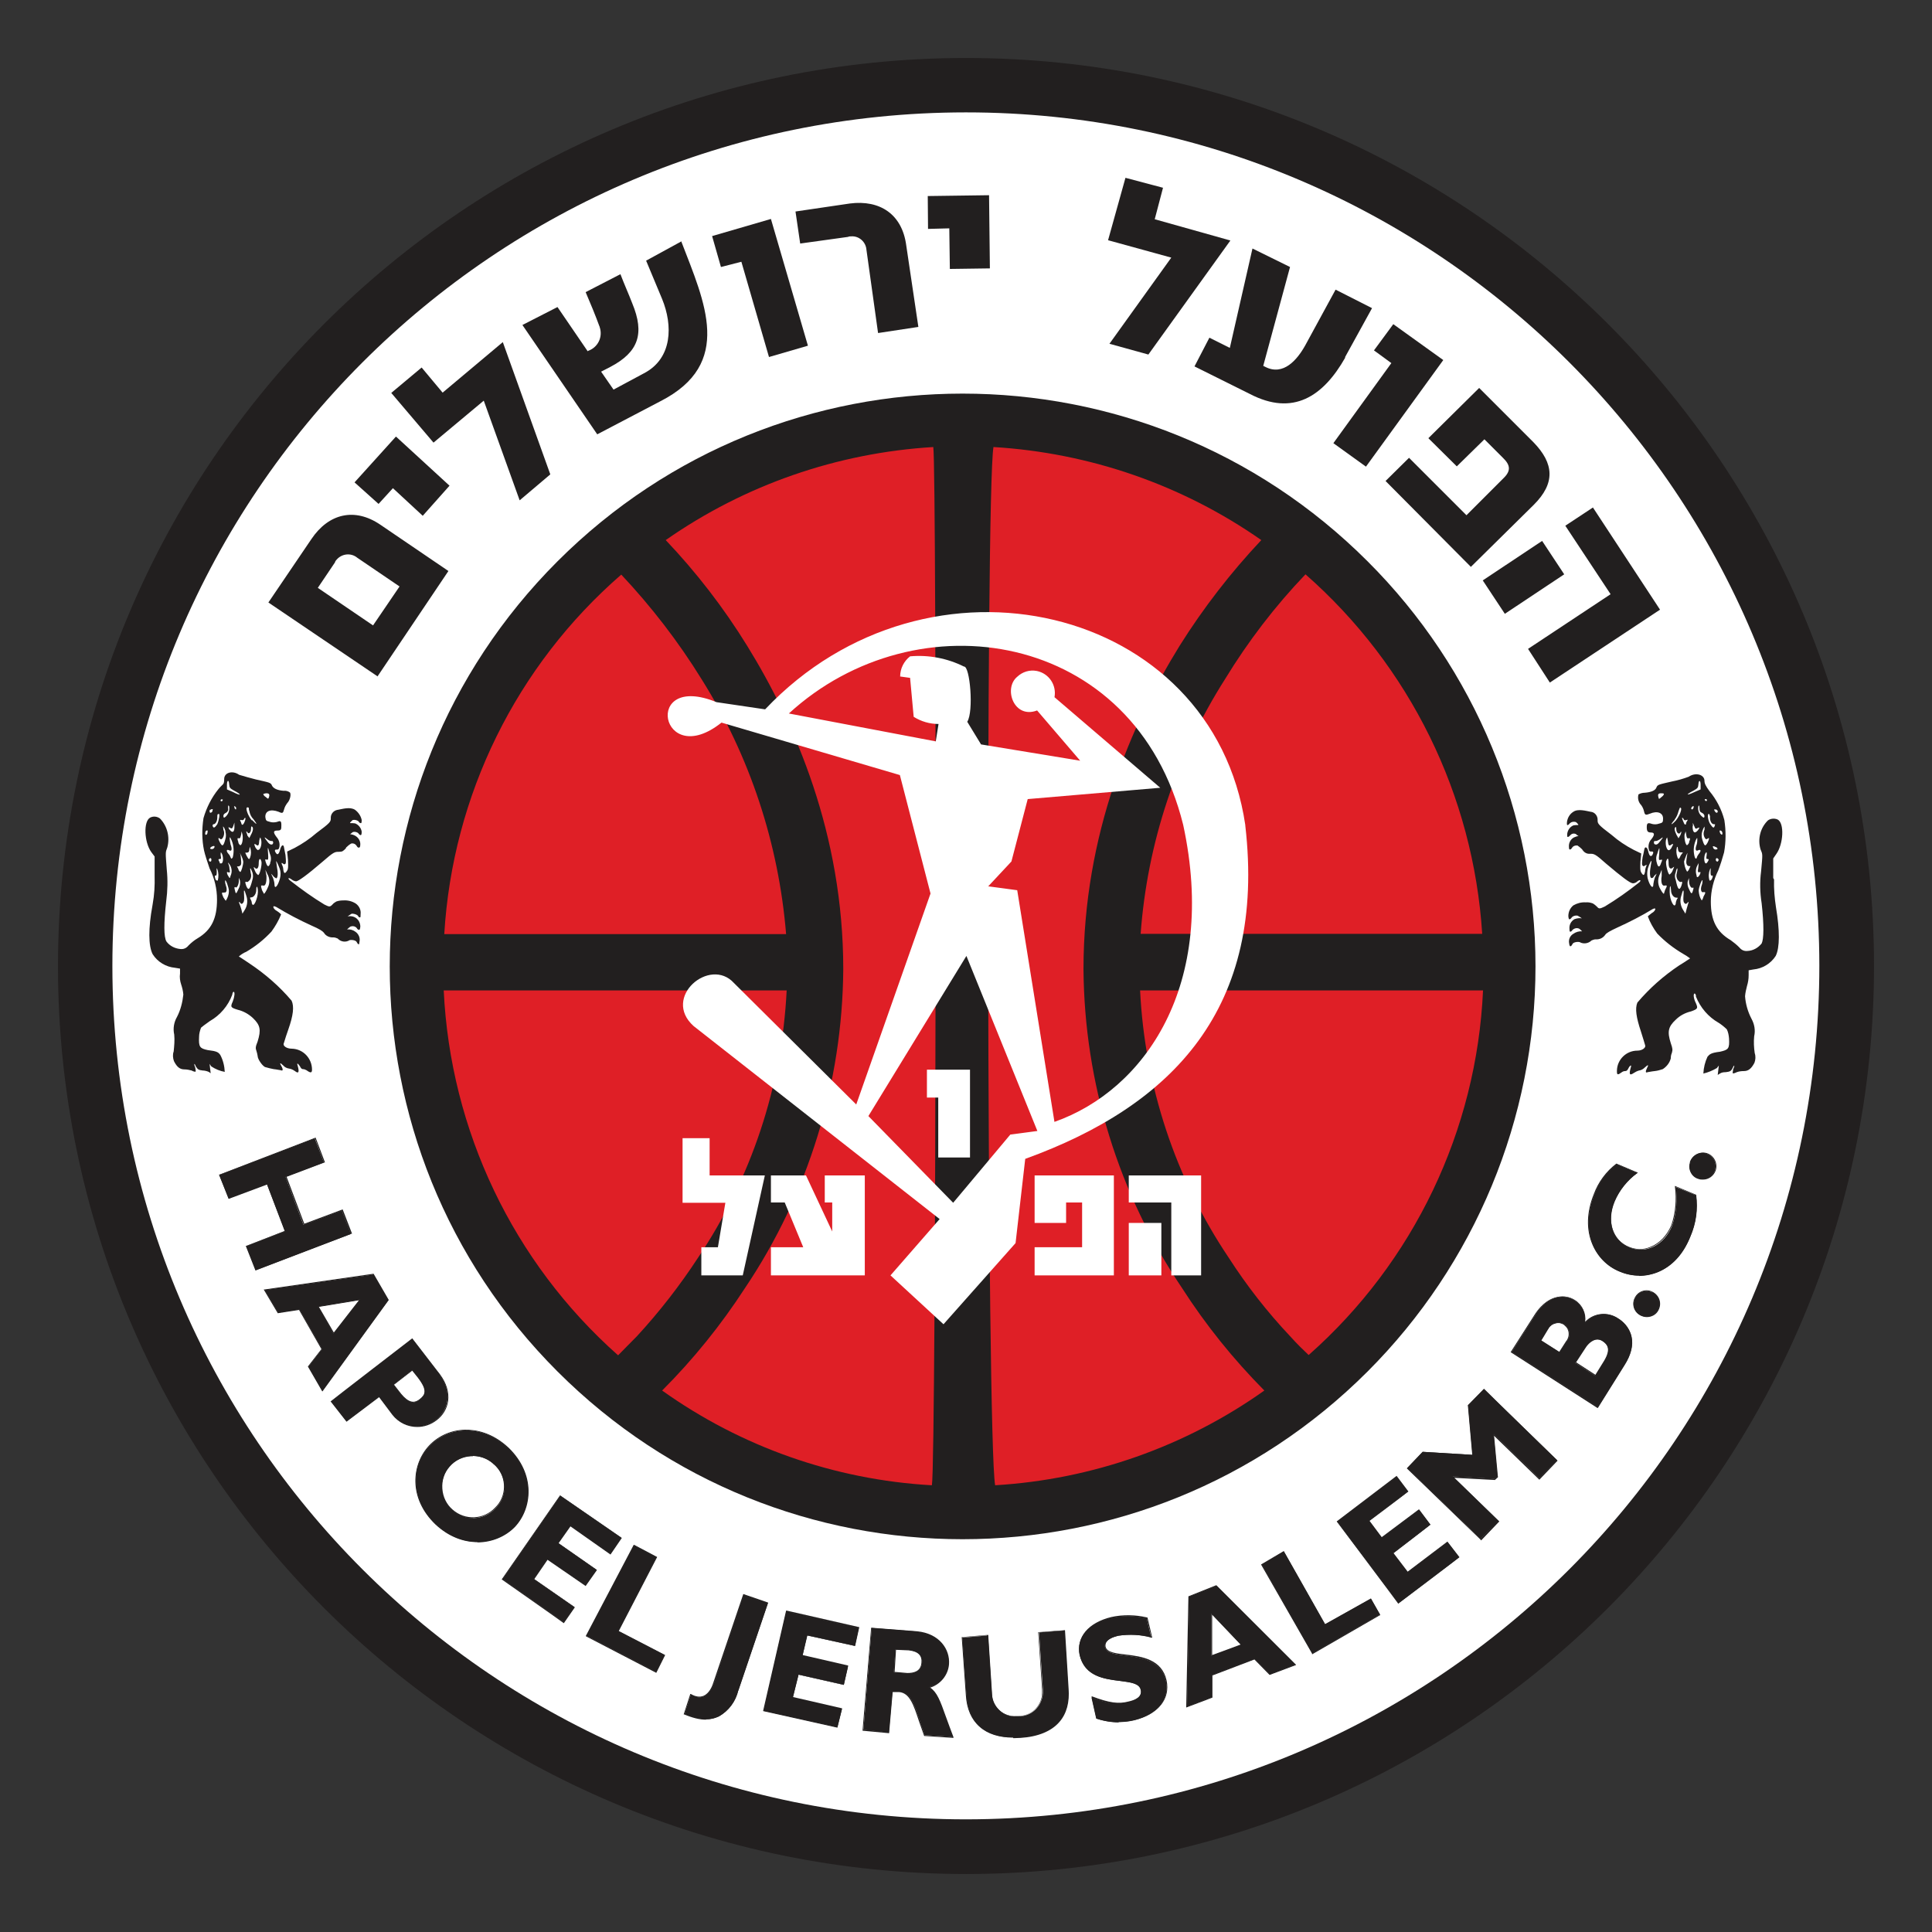 <svg xmlns="http://www.w3.org/2000/svg" id="Layer_1" viewBox="0 0 699.7 699.7"><rect x="0" y="0" width="699.7" height="699.7" fill="#333333" stroke="none"/><defs><style>      .st0 {        fill: #fff;      }      .st1 {        fill: #221f1f;      }      .st2 {        fill: #df1f26;      }    </style></defs><path class="st1" d="M678.7,349.7c0,181.6-147.1,328.9-328.7,329-181.6,0-328.9-147.1-329-328.7,0-181.6,147.1-328.9,328.7-329,0,0,.2,0,.3,0,181.5.1,328.6,147.2,328.7,328.7"></path><path class="st0" d="M658.9,349.7c0,170.7-138.3,309.1-309,309.2-170.7,0-309.1-138.3-309.2-309,0-170.7,138.3-309.1,309-309.2,0,0,.2,0,.2,0,170.6,0,308.9,138.4,309,309"></path><path class="st1" d="M136.8,245l-39.6-26.8,15.6-23c6.2-9.2,15.6-11.5,24.9-5.2l24.7,16.8-25.7,38.2ZM129.4,202c-2.3-1.9-5.6-1.5-7.5.7-.3.3-.5.6-.6,1l-6.2,9.2,20,13.6,9.6-14.1-15.3-10.4Z"></path><polygon class="st1" points="153.1 186.8 142.3 176.8 137.1 182.5 128.4 174.7 143.4 158.1 162.8 175.9 153.1 186.8"></polygon><polygon class="st1" points="199.3 171.8 188.2 181.2 175.2 145.1 157 160.3 141.7 142.3 152.7 133.1 160.3 142.2 182.1 123.9 199.3 171.8"></polygon><path class="st1" d="M246.8,87.6c8.4,21.9,19,44.1-7.6,57.7l-22.9,12-27.1-39.6,12.7-6.5,11,16.1v-.2c3.6-1.2,5.5-5,4.3-8.6,0-.1,0-.2-.1-.3-1.5-4.1-3.2-8.2-5-12.4l12.6-6.5c1.4,3.7,3,7.2,4.3,10.6,4.5,10.9,2.3,17.6-8,23l-3.3,1.7,4.5,6.5,11-5.9c10.4-5.4,10.5-17.4,6.6-26.9l-5.8-13.9,12.8-7Z"></path><polygon class="st1" points="278.5 129.3 268.5 94.8 261.1 96.7 257.9 85.5 279.2 79.3 292.6 125.2 278.5 129.3"></polygon><path class="st1" d="M318,120.6l-4.2-30.1c-.2-2.9-2.7-5.1-5.5-4.9-.4,0-.8,0-1.2.2l-17.3,2.4-1.7-11.6,19.7-2.9c10.9-1.4,18.9,3.9,20.4,15.1l4.4,29.6-14.5,2.2Z"></path><polygon class="st1" points="344 97.4 343.8 82.7 336.1 82.9 336 71 358.2 70.7 358.5 97.2 344 97.4"></polygon><polygon class="st1" points="415.9 128.4 401.8 124.5 424.2 93.3 401.3 87 407.6 64.4 421.2 68 418.2 79.4 445.6 87.1 415.9 128.4"></polygon><path class="st1" d="M487.2,129.5c-8,14.1-18.9,21.3-34.5,13.2l-20.1-10,5.4-10.4,7.4,3.7,8.2-36,13.6,6.7-9.7,35.8.8.4c6.5,3.3,11.5-2.6,14.4-7.8l11-20.2,13.2,6.7-9.8,17.8Z"></path><polygon class="st1" points="482.9 160.5 503.9 131.5 497.6 126.9 504.6 117.4 522.7 130.4 494.7 169 482.9 160.5"></polygon><path class="st1" d="M502,174l8.3-8.2,20.8,20.8,13.4-13.4c2.8-2.7,2.5-4.8-.2-7.4l-6.7-6.7-10,9.8-10.3-10.2,18.4-18.2,19.6,19.6c7.6,7.8,8,14.9.2,22.7l-22.8,22.5-30.9-31.1Z"></path><path class="st1" d="M537,210.2l21.5-14.3,8,12.1-21.5,14.3-8-12.1ZM553.4,235l29.9-19.8-16.4-24.8,10-6.6,24.3,37-39.9,26.4-7.9-12.2Z"></path><g><path class="st1" d="M92.6,459.9l-3.4-8.6,14-5.4-6.5-17.1-13.9,5.2-3.4-8.5,34.6-13.2,3.3,8.7-13.9,5.2,6.5,17.4,13.9-5.2,3.3,8.5-34.5,13.1Z"></path><path class="st1" d="M92.5,460.1l-3.5-8.9h.2c0,0,13.9-5.4,13.9-5.4l-6.4-16.8-13.9,5.2-3.5-8.8h.2c0,0,34.8-13.4,34.8-13.4l3.4,9h-.2c0,0-13.7,5.2-13.7,5.2l6.4,17,13.9-5.2,3.4,8.8h-.2c0,0-34.7,13.3-34.7,13.3ZM89.5,451.4l3.2,8.2,34.2-13-3.1-8.1-13.9,5.2v-.2c0,0-6.6-17.5-6.6-17.5l13.9-5.2-3.1-8.4-34.3,13.1,3.2,8.1,13.9-5.2,6.6,17.5-14,5.4Z"></path></g><g><path class="st1" d="M116.7,503.6l-5-8.7,4.9-6.3-8.2-14.4-7.7,1.2-4.9-8.2,39.4-5.6,5.4,9.3-23.9,32.8ZM130.4,470.7l-15.2,2.5,5.6,9.8,9.6-12.3Z"></path><path class="st1" d="M116.7,503.9l-5.2-9,4.9-6.3-8.1-14.2-7.7,1.2-5.1-8.6h.3s39.5-5.7,39.5-5.7l5.5,9.5h0c0,0-24,33.1-24,33.1ZM111.9,494.9l4.8,8.3,23.6-32.4-5.3-9.1-39,5.6,4.7,7.9,7.7-1.2h0c0,.1,8.3,14.6,8.3,14.6l-4.9,6.3ZM120.8,483.3v-.2c-.1,0-5.9-10-5.9-10l15.9-2.6-10,12.8ZM115.5,473.3l5.4,9.3,9.1-11.7-14.5,2.4Z"></path></g><g><path class="st1" d="M159.2,497.9c5.1,6.7,2.8,13.2-1.3,16.3-4.9,3.8-11.9,3-15.7-1.9-.2-.3-.4-.5-.6-.8l-4.3-5.7-11.8,8.9-5.5-7.2,29.3-22.6,10,13ZM142.5,501.5l2.6,3.4c2.7,3.2,4.8,3.7,7,1.9,2.6-1.9,2.4-4-.7-8l-2.1-2.6-6.8,5.3Z"></path><path class="st1" d="M151.1,516.8c-3.4,0-6.7-1.5-9-4.4-.2-.3-.4-.5-.6-.8l-4.2-5.6-11.8,8.9-5.8-7.4h.1c0-.1,29.5-22.8,29.5-22.8l10.1,13.1c2.3,3.1,3.3,6.4,2.9,9.6-.4,2.8-1.9,5.3-4.2,7-2.1,1.6-4.5,2.4-7,2.4ZM137.4,505.5l4.4,5.9c.2.3.4.6.6.8,3.7,4.8,10.7,5.6,15.5,1.9,2.2-1.6,3.7-4.1,4.1-6.7.4-3.1-.5-6.3-2.8-9.3l-9.9-12.9-29,22.3,5.3,6.9,11.8-8.9ZM149.6,508c-1.5,0-3-1-4.6-3l-2.7-3.5,7.1-5.5,2.2,2.7c1.9,2.5,2.7,4.2,2.5,5.6-.1,1-.7,1.8-1.9,2.6-.9.7-1.7,1-2.6,1ZM142.8,501.6l2.5,3.2c2.6,3.1,4.6,3.6,6.7,1.9,1-.8,1.6-1.5,1.7-2.4.2-1.3-.5-2.9-2.4-5.4l-2-2.5-6.6,5.1Z"></path></g><g><path class="st1" d="M157.8,552c-9.6-9.3-8.8-21.5-2.3-28.3,6.3-6.6,18.3-8.8,28.6.8,10,9.7,8.3,21.9,2.3,28.4-6.6,6.7-18.8,8.3-28.5-.9ZM178.7,530.1c-4.7-4.1-11.8-3.7-15.9,1-4.1,4.7-3.7,11.8,1,15.9,4.6,4,11.5,3.7,15.6-.7,4.3-4.1,4.4-10.9.3-15.2-.3-.3-.7-.7-1.1-1Z"></path><path class="st1" d="M172.9,558.5c-5,0-10.4-1.9-15.2-6.4h0c-10-9.6-8.6-21.9-2.3-28.6,3.3-3.5,8-5.6,12.9-5.7,3.9-.1,9.9.9,15.9,6.5,9.9,9.6,8.6,22,2.3,28.7-3.3,3.4-8.2,5.6-13.6,5.6ZM157.9,551.8c7.4,6.9,19.8,9.5,28.3.9,6.2-6.6,7.5-18.7-2.3-28.2-10.1-9.4-21.9-7.5-28.3-.8-6.2,6.5-7.5,18.6,2.3,28.1ZM171.2,549.9c-2.7,0-5.4-.9-7.6-2.9-2.3-2-3.7-4.8-3.9-7.9-.2-3,.8-6,2.8-8.3,2-2.3,4.8-3.7,7.9-3.9,3-.2,6,.8,8.3,2.8.4.3.7.6,1.1,1,4.2,4.3,4,11.3-.3,15.5-2.3,2.4-5.3,3.6-8.3,3.6ZM171.2,527.4c-.2,0-.5,0-.7,0-3,.2-5.7,1.5-7.6,3.7-2,2.2-2.9,5.1-2.7,8,.2,3,1.5,5.7,3.7,7.6,4.5,4,11.3,3.7,15.4-.7,4.2-4,4.3-10.8.3-15-.3-.3-.7-.7-1-.9h0c-2-1.8-4.6-2.8-7.3-2.8Z"></path></g><g><path class="st1" d="M204.2,587.5l-22.2-15.6,20.9-30.2,22.1,15.2-3.9,5.7-14.5-10.2-4.5,6.4,13.9,9.7-3.9,5.5-13.8-9.5-5,7.3,14.7,10.2-3.9,5.6Z"></path><path class="st1" d="M204.2,587.8h-.1c0-.1-22.4-15.8-22.4-15.8l21.1-30.4h.1c0,0,22.3,15.4,22.3,15.4l-4.1,6-14.5-10.2-4.3,6.1,13.9,9.7-4.1,5.8-13.8-9.5-4.8,7,14.7,10.2-4.1,5.9ZM182.2,571.9l21.9,15.4,3.7-5.3-14.7-10.2,5.2-7.6h.1c0,.1,13.6,9.5,13.6,9.5l3.7-5.2-13.9-9.7,4.7-6.7,14.5,10.2,3.7-5.4-21.8-15-20.7,29.9Z"></path></g><g><path class="st1" d="M237.7,605.5l-25.2-13,17.2-32.8,8.1,4.2-13.9,26.8,16.8,8.7-3,6.1Z"></path><path class="st1" d="M237.8,605.8h-.2c0,0-25.4-13.2-25.4-13.2v-.2c0,0,17.3-32.9,17.3-32.9h.2c0,0,8.3,4.4,8.3,4.4l-13.9,26.8,16.8,8.7-3.2,6.4ZM212.7,592.5l24.9,12.8,2.9-5.8-16.8-8.7v-.2c0,0,13.9-26.6,13.9-26.6l-7.8-4.1-17,32.5Z"></path></g><g><path class="st1" d="M267.3,612.3c-.9,3.9-3.4,7.3-6.9,9.3-3.2,1.5-6.7,1.5-12.5-.9l2.3-6.9c4,2.2,6.8.2,8.4-4.2l10.8-32,8.7,3-10.7,31.7Z"></path><path class="st1" d="M255.7,622.8c-2.3,0-4.8-.6-7.9-1.9h-.2c0,0,2.4-7.4,2.4-7.4h.2c1.7,1,3.2,1.2,4.5.7,1.5-.6,2.8-2.2,3.6-4.7l10.9-32.2,9,3.1-10.8,31.8c-.9,4-3.5,7.4-7,9.4-1.5.7-3,1.1-4.7,1.1ZM248.1,620.6c5.2,2.1,8.9,2.4,12.2.8,3.4-2,5.9-5.3,6.8-9.2h0s10.7-31.5,10.7-31.5l-8.3-2.9-10.8,31.8c-.9,2.6-2.2,4.3-3.9,4.9-1.3.5-2.9.4-4.6-.5l-2.2,6.6Z"></path></g><g><path class="st1" d="M303.2,625.5l-26.6-5.9,8.2-36,26.2,6-1.4,6.5-17.3-3.8-1.7,7.5,16.5,3.8-1.5,6.6-16.4-3.7-2.1,8.4,17.8,4.1-1.6,6.5Z"></path><path class="st1" d="M303.3,625.7l-26.9-6v-.2s8.3-36.2,8.3-36.2h.2s26.3,6,26.3,6l-1.5,6.8-17.3-3.8-1.7,7.1,16.5,3.8-1.6,7-16.4-3.7-2,8.1,17.8,4.1-1.7,6.8ZM276.8,619.4l26.2,5.9,1.5-6.1-17.8-4.1,2.2-8.8,16.4,3.7,1.4-6.3-16.5-3.8,1.8-7.8h.2s17.2,3.8,17.2,3.8l1.4-6.2-25.8-5.9-8.2,35.7Z"></path></g><g><path class="st1" d="M332.2,591c7.7.8,11.7,6.3,11.3,11.7-.3,4-3.2,7.4-7.1,8.4,3.6,2.2,4.3,7,8.7,18l-10.2-.7c-3.1-8.2-4.1-15.5-9.2-15.9h-2.5c0-.1-1.3,14.9-1.3,14.9l-9.2-.9,3-36.9,16.5,1.3ZM323.8,605.7l4.8.4c2.6.1,5-.8,5.3-3.8.3-2.8-1.3-4.3-4.8-4.8l-4.8-.2-.6,8.3Z"></path><path class="st1" d="M345.3,629.4l-10.6-.7h0c-.7-2-1.3-3.7-1.9-5.4-1.9-5.7-3.3-10.2-7.2-10.5h-2.3c0-.1-1.3,14.9-1.3,14.9l-9.6-.9v-.2s3.1-37.1,3.1-37.1l16.7,1.3c8.1.8,11.9,6.6,11.5,11.9-.3,4-3.1,7.3-6.8,8.5,2.5,1.7,3.6,4.7,5.7,10.6.8,2.1,1.6,4.5,2.7,7.3v.3ZM335,628.4l9.8.6c-1.1-2.7-1.9-5-2.6-7.1-2.2-6-3.3-9-5.9-10.6l-.4-.2h.4c3.8-1.1,6.6-4.5,6.9-8.4.4-5.1-3.3-10.8-11.2-11.5l-16.3-1.3-3,36.5,8.9.8,1.3-15h2.7c4.1.5,5.6,5.1,7.5,10.8.6,1.7,1.1,3.4,1.8,5.2ZM329,606.3c-.1,0-.3,0-.4,0l-5-.5.6-8.7,4.9.2c3.7.5,5.3,2.1,4.9,5-.3,3.2-2.9,4-5.1,4ZM324,605.5l4.6.4c2.2,0,4.8-.5,5.1-3.6.3-2.7-1.1-4.2-4.6-4.6l-4.6-.2-.5,8Z"></path></g><g><path class="st1" d="M385.5,590.4l1.3,21c1,12.3-7.2,17-17.3,17.7-10.7.9-18.9-3.7-19.5-15.1l-1.5-20.9,9.3-.8,1.4,21.4c.3,4.6,4.2,8.2,8.8,7.9.3,0,.6,0,.8,0,4.8.1,8.7-3.7,8.9-8.5,0-.4,0-.9,0-1.3l-1.4-20.6,9.3-.7Z"></path><path class="st1" d="M366.9,629.3c-5,0-9.2-1.3-12.1-3.9-3-2.6-4.7-6.5-5-11.4l-1.5-21.1,9.6-.8,1.4,21.6c.1,2.2,1.1,4.2,2.7,5.7s3.7,2.2,5.9,2.1c.3,0,.6,0,.8,0,2.3,0,4.4-.8,6.1-2.4,1.6-1.6,2.6-3.7,2.6-5.9,0-.4,0-.8,0-1.3l-1.4-20.8h.2s9.5-.7,9.5-.7l1.3,21.1c.4,5-.7,9.1-3.3,12.1-2.9,3.4-7.8,5.4-14.1,5.8-.9,0-1.7.1-2.6.1ZM348.6,593.1l1.5,20.8c.3,4.9,1.9,8.6,4.9,11.2,3.4,2.9,8.4,4.2,14.4,3.7,6.2-.4,11-2.3,13.9-5.6,2.5-2.9,3.6-6.9,3.2-11.8l-1.3-20.8-9,.6,1.4,20.4c0,.4,0,.9,0,1.3,0,2.4-1,4.6-2.7,6.2-1.7,1.6-3.8,2.5-6.1,2.5s-.1,0-.2,0c-.3,0-.5,0-.8,0-2.3.1-4.5-.6-6.2-2.2-1.7-1.5-2.7-3.6-2.8-5.9l-1.4-21.2-8.9.7Z"></path></g><g><path class="st1" d="M417.1,593c-3.9-1-8-1.2-12.1-.6-3.5.8-5.2,2.4-4.8,4.2,1.3,5.3,19.3-.3,22.1,12.3,1.4,6.9-3.5,12.1-11.4,14.1-4.6,1.1-9.4.9-13.9-.6l-1.7-7.6c6,2.2,9.4,2.7,13.3,1.7,3.5-.8,5-2.4,4.5-4.5-1.3-5.9-19.1.4-22.1-12.6-1.3-6.2,3.1-11.5,11.5-13.5,4.2-.9,8.6-.8,12.8.2l1.6,6.9Z"></path><path class="st1" d="M405.2,623.8c-2.7,0-5.5-.5-8.1-1.4h0s-1.8-8-1.8-8h.3c6.1,2.3,9.5,2.8,13.2,1.8,2.3-.5,5-1.7,4.4-4.3-.5-2.2-3.7-2.6-7.4-3.1-5.8-.7-12.9-1.6-14.8-9.5-1.3-6.4,3.2-11.7,11.6-13.7,4.2-.9,8.7-.8,12.9.2h.1s0,.1,0,.1l1.7,7.2h-.3c-3.9-1.1-8-1.3-12-.7-2.1.5-3.7,1.3-4.3,2.3-.3.5-.4,1.1-.3,1.7.5,2,3.6,2.4,7.2,2.8,5.9.7,13.2,1.7,14.9,9.4,1.4,6.7-3,12.2-11.5,14.3-1.9.5-3.9.7-5.9.7ZM397.3,622.1c4.4,1.5,9.2,1.7,13.7.6,8.3-2,12.6-7.4,11.2-13.9-1.7-7.5-8.9-8.4-14.6-9.2-3.7-.5-7-.9-7.5-3.1-.2-.7,0-1.3.3-1.9.7-1.1,2.3-2,4.6-2.5,4-.6,8-.4,11.9.6l-1.6-6.5c-4.1-1-8.5-1.1-12.6-.2-8.2,1.9-12.6,7.1-11.3,13.3,1.8,7.7,8.8,8.5,14.5,9.2,3.8.5,7.1.9,7.7,3.4.5,2.3-1.2,4-4.7,4.8-3.8,1-7.1.5-13.1-1.6l1.6,7.2Z"></path></g><g><path class="st1" d="M469.1,602.9l-9.2,3.5-5.5-5.6-15.4,5.8v8c.1,0-9.1,3.5-9.1,3.5l.8-39.9,9.9-3.9,28.7,28.6ZM438.8,584.4v15.3c.1,0,10.7-4,10.7-4l-10.7-11.3Z"></path><path class="st1" d="M429.6,618.4l.8-40.3h.1s10-4,10-4h0c0,0,28.9,28.9,28.9,28.9l-9.6,3.6-5.5-5.6-15.2,5.8v8c.1,0-9.5,3.6-9.5,3.6ZM430.8,578.3l-.8,39.6,8.9-3.4v-8c-.1,0,15.5-5.9,15.5-5.9l5.5,5.6,8.9-3.3-28.4-28.4-9.6,3.8ZM438.8,600v-16c-.1,0,11.1,11.8,11.1,11.8l-11.1,4.2ZM439,584.8v14.6c.1,0,10.3-3.8,10.3-3.8l-10.3-10.8Z"></path></g><g><path class="st1" d="M499.7,584.8l-24.4,14-18.3-32.1,8-4.8,14.9,26.4,16.6-9.3,3.3,5.7Z"></path><path class="st1" d="M475.2,599.1v-.2c0,0-18.5-32.3-18.5-32.3l8.3-4.9v.2c0,0,14.9,26.3,14.9,26.3l16.6-9.3,3.4,6.1h-.2c0,0-24.6,14.2-24.6,14.2ZM457.2,566.8l18.2,31.8,24.1-13.8-3.1-5.4-16.6,9.3v-.2c0,0-14.9-26.3-14.9-26.3l-7.7,4.6Z"></path></g><g><path class="st1" d="M528.3,564.1l-21.8,16.5-22.2-29.5,21.5-16.3,4.1,5.4-14.1,10.6,4.7,6.2,13.5-10.1,4,5.3-13.5,10.3,5.3,6.9,14.4-10.9,4.1,5.4Z"></path><path class="st1" d="M506.5,580.8h-.1c0-.1-22.3-29.8-22.3-29.8l21.7-16.5,4.3,5.7h-.1c0,.1-14,10.6-14,10.6l4.4,5.9,13.5-10.1,4.2,5.6h-.1c0,.1-13.3,10.3-13.3,10.3l5.1,6.7,14.4-10.9,4.4,5.7h-.1c0,.1-22,16.7-22,16.7ZM484.5,551.1l22,29.2,21.5-16.3-3.9-5.2-14.4,10.9-5.5-7.2,13.5-10.3-3.8-5-13.5,10.1-4.9-6.5,14.1-10.6-3.9-5.1-21.2,16.1Z"></path></g><g><path class="st1" d="M531.8,508.9l5.6-5.8,26.5,25.7-6.4,6.6-16.6-16.1,1.4,15.4-1,.9-15.2-.9,16.5,16.1-6.4,6.6-26.6-25.7,5.6-5.9,18.1,1.1-1.6-18.1Z"></path><path class="st1" d="M536.3,557.7l-26.8-25.9,5.8-6h0s17.9,1.1,17.9,1.1l-1.6-18,5.8-5.9h.1c0,.1,26.6,26,26.6,26l-6.6,6.9-16.4-15.9,1.4,15-1.1,1h0s-14.7-.8-14.7-.8l16.3,15.8-6.6,6.9ZM509.9,531.8l26.3,25.5,6.1-6.4-16.7-16.3,15.6.9.9-.7-1.4-15.8,16.8,16.3,6.1-6.4-26.2-25.5-5.5,5.6,1.7,18.2h-.2s-18.1-1.1-18.1-1.1l-5.5,5.7Z"></path></g><g><path class="st1" d="M556,476.2c4.7-7.4,11-7.6,14.4-5.2,2.7,1.8,4.1,5,3.5,8.2,3-3.6,8.3-4.3,12.2-1.6,3.6,2.3,7.9,7.8,2.2,16.8l-9.6,15.2-31.2-20,8.6-13.5ZM564.8,489.8l2.6-4c1.5-1.8,1.2-4.4-.6-5.9,0,0-.2-.1-.2-.2-1.9-1.2-4.5-.7-5.7,1.2-.1.2-.2.3-.3.5l-2.5,4.1,6.7,4.2ZM577.8,498.2l2.7-4.3c2.8-4.3,2.5-6.5-.1-8.2-2.2-1.5-4.8-.2-6.5,2.5l-3.5,5.3,7.4,4.8Z"></path><path class="st1" d="M578.7,509.9h-.2c0,0-31.4-20.2-31.4-20.2l8.7-13.6c2.9-4.5,6.1-6,8.3-6.4,2.3-.5,4.6,0,6.4,1.2,2.6,1.7,4,4.8,3.6,7.8,3.1-3.3,8.2-3.8,12-1.2,1.5.9,4,3,4.8,6.6.7,3.1-.2,6.7-2.6,10.4l-9.6,15.4ZM547.7,489.6l30.9,19.8,9.5-15.1c2.4-3.7,3.2-7.1,2.5-10.2-.8-3.4-3.2-5.5-4.7-6.4-3.8-2.6-8.9-2-11.9,1.6l-.4.5v-.7c.7-3.1-.6-6.3-3.3-8.1-1.7-1.2-3.9-1.6-6.1-1.1-2.1.4-5.3,1.9-8.1,6.3h0s-8.5,13.3-8.5,13.3ZM577.9,498.4l-7.7-5,3.6-5.5c1.1-1.7,2.5-2.9,4-3.2,1-.2,1.9,0,2.8.6,2.8,1.9,2.9,4.3.2,8.5l-2.8,4.5ZM570.7,493.3l7.1,4.6,2.6-4.2c3-4.6,2.2-6.5,0-8-.8-.5-1.6-.7-2.5-.5-1.3.3-2.7,1.4-3.7,3l-3.4,5.2ZM564.8,490.1l-7-4.4,2.6-4.3c0-.2.2-.3.3-.5.6-1,1.6-1.6,2.7-1.9,1.1-.2,2.3,0,3.2.6,0,0,.2.1.2.2.9.7,1.5,1.8,1.6,2.9.1,1.2-.2,2.3-.9,3.2l-2.7,4.2ZM558.3,485.5l6.4,4.1,2.5-3.9c.7-.8,1-1.9.9-3-.1-1.1-.6-2-1.5-2.7,0,0-.1-.1-.2-.2-.9-.6-1.9-.8-3-.5-1,.2-1.9.8-2.5,1.7,0,.2-.2.3-.3.5l-2.4,4Z"></path></g><g><path class="st1" d="M598.5,468c2.3,1.2,3.2,4,2,6.3-1.1,2.3-3.9,3.2-6.2,2.1,0,0-.1,0-.2-.1-2.3-1.2-3.1-4-1.9-6.3,1.2-2.3,4-3.1,6.3-1.9,0,0,0,0,0,0Z"></path><path class="st1" d="M596.4,477c-.7,0-1.5-.2-2.1-.5,0,0-.1,0-.2-.1-2.4-1.2-3.3-4.2-2-6.5,1.2-2.4,4.2-3.3,6.5-2h0c2.4,1.3,3.3,4.1,2.1,6.5-.8,1.7-2.5,2.6-4.3,2.6ZM596.3,467.6c-1.6,0-3.2.9-4,2.4-1.2,2.2-.3,4.9,1.9,6.1,0,0,.1,0,.2.1,2.2,1.1,4.9.2,6-2,1.1-2.2.2-4.9-2-6h0s0-.2,0-.2h0c-.7-.2-1.4-.4-2.1-.4Z"></path></g><g><path class="st1" d="M614.2,432.9c.7,5,0,10.2-2,14.9-5.3,13.4-16.8,16.4-25.6,12.7-9.1-3.7-14.5-14.8-9.2-27.8,1.6-4.4,4.4-8.2,8.1-11.1l7.5,3.2c-3.6,2.6-6.5,6.2-8.2,10.3-3,7.2-.8,14.1,5.2,16.6,6.1,2.6,12.7-.7,15.6-7.8,1.5-4.5,2-9.3,1.3-14l7.4,3Z"></path><path class="st1" d="M593.7,462c-2.4,0-4.9-.5-7.2-1.5-4.4-1.8-7.9-5.3-9.8-9.8-2.3-5.4-2.1-11.8.5-18.2,1.6-4.4,4.5-8.3,8.2-11.1h0c0,0,0,0,0,0l7.8,3.3-.3.2c-3.6,2.6-6.4,6.2-8.2,10.2-2.9,7-.8,13.9,5.1,16.4,2.6,1.1,5.4,1.2,8.1,0,3.2-1.3,5.8-4.1,7.4-7.8,1.5-4.4,1.9-9.3,1.3-13.9v-.3s7.7,3.2,7.7,3.2h0c.7,5.2,0,10.3-2.1,15.1-2.5,6.3-6.5,10.7-11.7,12.9-2.2.9-4.6,1.4-7,1.4ZM585.5,421.8c-3.6,2.8-6.4,6.6-8,10.9-2.6,6.3-2.8,12.6-.5,17.9,1.9,4.4,5.3,7.9,9.6,9.6,4.5,1.9,9.5,1.9,13.9,0,5-2.1,9-6.5,11.5-12.7,2-4.6,2.7-9.7,2-14.7l-7-2.9c.6,4.6.1,9.4-1.4,13.8-1.6,3.8-4.3,6.7-7.5,8-2.7,1.1-5.6,1.1-8.3,0-6-2.5-8.2-9.6-5.3-16.8,1.8-4,4.5-7.6,8.1-10.2l-7.1-3Z"></path></g><g><path class="st1" d="M618,417.8c2.5.8,3.9,3.5,3.1,6-.8,2.5-3.4,3.8-5.9,3,0,0,0,0,0,0-2.4-.7-3.8-3.2-3.1-5.6,0,0,0-.2,0-.3.8-2.5,3.4-3.9,5.8-3.2Z"></path><path class="st1" d="M616.7,427.2c-.5,0-1,0-1.5-.2,0,0,0,0,0,0-1.2-.3-2.2-1.1-2.8-2.2-.6-1.1-.8-2.4-.4-3.6,0,0,0-.2,0-.3.8-2.5,3.5-4,6.1-3.3h0c2.6.8,4.1,3.6,3.3,6.2-.7,2.1-2.6,3.4-4.6,3.4ZM616.8,417.8c-2,0-3.8,1.3-4.4,3.2,0,0,0,.2,0,.3-.3,1.1-.2,2.3.4,3.3.6,1,1.5,1.7,2.6,2,0,0,0,0,0,0,2.4.8,4.9-.6,5.7-2.9.7-2.4-.6-5-3-5.8-.4-.1-.8-.2-1.2-.2Z"></path></g><path class="st1" d="M642.2,318v-7.1l1.1-1.6c2.6-3.6,3-11.2.5-12.5-1.1-.5-2.5-.4-3.5.3-2.8,2.7-3.8,6.8-2.7,10.5.8,1.9.8,1.5.2,8-.5,3.8-.4,7.7.2,11.5.9,8,.8,13,0,14.6-1.3,1.6-3.1,2.6-5.1,2.7q-1.8.2-3-1.3c-1-1-2-1.8-3.1-2.6-5.1-3-7.2-7.1-7.2-14,0-3.9,1-7.8,2.7-11.3.8-2.1,1.5-4.3,2.1-6.5.7-3.9.7-7.8.1-11.7-1-3.9-2.9-7.5-5.4-10.5-1.4-1.9-1.8-2.8-1.8-3.7,0-2.3-3.2-3.2-5.7-1.5-1.9.7-3.9,1.3-6,1.7-4.7,1.1-5.3,1.1-5.7,2.2-.4,1.1-1.9,1.7-4.2,1.9-.8,0-1.6.2-2.3.6-.4,1.4,0,2.9,1,3.9.5.7.8,1.4,1,2.2.3,1.4.6,1.5,2.1.9,2.8-1.2,4.9-.3,4.8,1.9,0,1.2-.2,1.4-1.5,1.7-.8.3-1.7.3-2.5.1-1.4-.5-1.9-.4-1.9,1.1s.3,2,1.5,2,1.6.6.2,2.4c-1,1-1.3,2.6-.9,3.9.1.6.4.6.9.6.8-.1.8.4.3,1.3-.6.7-1.1.3-1.5-1.5-.3-1.3-1-1.7-1.3-.9-.1.2-.3,1.7-.7,3.1-.3,2.2-.3,2.8,0,3.1.3.3.4.3,1-.1q.6-.4.4.1c-.3.7-.5,1.4-.5,2.1-.3,1.5-.6,1.7-1.4.4-.4-.7-.4-1.3-.3-3.9l.3-3-2.7-1.3c-2.9-1.5-5.6-3.3-8-5.4-4.9-3.7-5.1-4.1-5.1-5.3.1-1.5-.9-2.9-2.4-3.1h-.1c-1.6-.3-4.6-1.2-6.3,0-1.3.8-2.1,2.2-2.3,3.7-.1,1.1.1,1.1.1,1.1,0,0,.3.2,1-.7.6-.5,1.3-.6,2.1-.4.3.2.6.5.9.9v.2c-.6,0-1.2,0-1.7.1-1.3.5-2.1,1.7-2.3,3-.1,1,.1,1.2.1,1.2,0,0,.3.2,1-.6.5-.6,1.3-.8,2.1-.4.2.3.6.5.9.7-.6,0-1.2.3-1.7.5-1.1.6-1.8,1.8-1.8,3.1,0,1.2.2,1.2.2,1.2,0,0,.4.3.9-.5.4-.7,1.2-1,2-.9.6.4,1.2.9,1.8,1.5v.2h.1c.6.9,1.6,1.4,2.6,1.3,1.5,0,1.9,0,5.9,3.6,5.8,4.9,8.7,7.1,9.7,7.1.6,0,1.2-.3,1.6-.7,1.1-.9,1.6-.3.5.5-3.9,3.1-8,6-12.3,8.6-1.9.9-2.1.9-2.9,0-.4-.4-.9-.8-1.4-1.1-.8-.3-1.7-.5-2.6-.4h0c-1.6-.1-3.1.3-4.5,1.1-1.2,1-1.8,2.4-1.8,3.9.1,1.1.3,1.1.3,1.1,0,0,.4.2.9-.6.5-.6,1.3-.8,2.1-.7.6.3,1.1.6,1.6,1-.9-.2-1.9,0-2.7.3-1.2.7-1.9,2-1.8,3.4,0,1.1.2,1.1.2,1.1,0,0,.4.2.9-.6.5-.5,1.3-.8,2-.6.5,0,1.2.8,1.5,1.1-1.1-.1-2.2.2-3.2.9-1.2.7-1.8,2.1-1.5,3.5.1,1,.4,1,.4,1,0,0,.4.1.8-.8.3-.7,1.9-.9,2.6-.7,1.4.8,3.2.5,4.3-.6.5-.2,1-.4,1.5-.4,1.4.1,2.7-.5,3.5-1.7.4-.6,1.6-1.3,4.4-2.6,4.4-2,8.7-4.2,12.8-6.7q.9-.4.9,0c0,.4-.5,1.1-1.3,1.5-.9.7-1.4,1.1-1.4,1.2.8,2.2,2,4.3,3.4,6.2,2.8,2.9,5.9,5.3,9.3,7.3.9.5,1.8,1.1,2.6,1.7-.1,0-1.7,1.2-3.9,2.5-5.7,3.8-10.8,8.3-15.2,13.5-.9,2.2-.4,5.4,1.3,10.5.7,2.3,1.4,4.4,1.5,4.9.4.9-1,2-2.8,2-4,0-7.3,3.2-7.4,7.2,0,.1,0,.3,0,.4,0,1.2.3,1.3,1.8.2.4-.3.8-.4,1.3-.4.4,0,.8-.4,1-.9.4-.9,1.2-1.6,1-.7-.8,2.7-.6,3.4,1,2.3.6-.4,1.2-.7,1.9-.9.8-.1,1.5-.5,2.1-1.1,1.2-1.1,1.5-1.1.8.2-.6,1.2-.6,1.9.2,1.5.2,0,1.5-.3,2.6-.4,1-.1,2-.4,2.9-.7,1.4-.9,2.5-2.3,2.9-3.9,0-.7.1-1.3.4-2,.3-1.1.3-1.5-.4-3.5-1.3-4.1-1-5.9,1.8-8.5,1.5-1.5,3.4-2.5,5.5-3,2.5-.9,2.6-1.1,1.8-3-.8-1.5-1.1-3.5-.4-3.5.3.3.5.7.4,1.1,1.6,4,4.5,7.4,8.2,9.5,1.1.7,2.1,1.5,3,2.4.5,1,.7,2.1.8,3.3.2,3.7-.2,4.1-3.3,4.8-3.3.4-3.7.9-4.5,1.8-.9,1.9-1.4,4-1.5,6.1,1.7-.4,3.4-1.1,4.9-2l.7-.9-.2,1.7-.2,1.7.8-.5c.6-.4,1.3-.5,2.1-.5,1.5-.2,1.9-.3,2.5-1.5.6-1.4.9-1,.2.4-.1.8-.3,1.5-.1,1.5.1.1.6,0,1.4-.4.8-.3,1.7-.4,2.6-.4,1.6,0,2.7-.9,3.8-3,.4-1.1.5-2.3.1-3.5-.3-2-.4-4.1-.2-6.1.5-2.2.1-4.4-1-6.4-1.3-2.5-2.1-5.3-2.3-8.1.1-1.3.4-2.5.7-3.7.4-1.3.6-2.6.6-3.9v-1.8l1.7-.3c3.3-.3,6.3-2.1,8.1-4.9,1.5-3,1.5-9.3.1-17.6-.5-3.3-.8-6.7-.7-10.1M620.3,306.7c0-.3.4-.3.9,0,.5.1.9.5.8.8-.5.3-1.1.2-1.4-.2-.1-.1-.2-.3-.2-.5M623.4,300.9c.3.3.4.6.4,1,0,.5-.4.5-.8-.1-.4-.9-.2-1.3.3-.9M622.2,311.9c-.2.3-.4.1-.7-.1-.3-.9.2-1.3.7-.8.3.3.3.5,0,.9M621.4,293.1c.3.2.7.4.7.7,0,.8-.7.7-1.1-.1-.3-.5-.3-.7.3-.5M619,294.8c.2.4.4.9.3,1.3,0,1.3.6,2.4,1.4,2.4s.3.2.3.6c-.3,1-.7.7-1.6-.6-.9-1.4-1.2-4.1-.4-3.7M617.7,289.4c.3,0,.5.2.5.3,0,.3-.1.4-.3.4s-.3-.1-.5-.4c-.1-.1.1-.3.3-.3M617.3,299.4c.1-.2,0,.3,0,1.1-.5,1.1-.4,2.3.3,3.2.2.3.4.3.9,0,.6-.5.6,0,0,1.3-.9,1.7-1.2,1.6-2-1-.3-.9-.3-2,0-2.9.2-.6.4-1.2.8-1.7M617.3,295.5q0,1.1-.9.2c-1.1-.9-1.6-2.3-1.3-3.7.3-.5.3-.4.4.7,0,1,.1,1.3.9,1.7.5.2.8.6.9,1.1M613.4,286.3c1.4-.8,1.6-1,1.7-2.2.1-1.8.8-1.6.8.1v1.7l-2.1.9c-3.2,1.5-3.5,1.1-.4-.5M613.2,292.8c-.2.4-.4.5-.7.1-.1-.4.5-1.1.9-.9,0,.3,0,.5-.2.8M611,313.3c.2.3.6.4,1,.4.4-.1.2,0-.2.9-.1.4-.4.8-.8,1.1-.7-1.1-1-2.4-1.1-3.7.2-.7.5-1.5.8-2.2.4-.9.5-1.1.4-.6-.5,2.7-.5,3.6-.1,4M611.8,304.9c-.1.5-.4.9-.8,1.2-.6,0-1.1-2.6-.9-3.9l.4-1.1.2,1.3c.2,1.1.3,1.3.9,1.2q.9-.3.1,1.3M609.2,296.2c.3,0,.5.2.5.4.2.4.4.6,1,.4.5-.2.6-.2.4.2-.3.4-.5.8-.5,1.3q-.2.3-.6-.1c-.4-.8-1-2.3-.8-2.3M609.5,308.7l-.8,1.1c-.6,1.5-.9,1.5-1.2.6-.4-1.1-.5-2.3-.2-3.5.3-.4.3-.3.4.6.1.9.4,1.2,1,1.2h.8ZM608.4,302.7l-.5.9-.7-1.2c-.7-1.4-1-2.6-.3-2.9,0-.2.2.2.2.9,0,1.2,1,2,1.5,1.1.1-.4.3-.4.3,0-.1.5-.3.9-.5,1.3M606.5,296.8c.7-.9,1.1-1.9,1.4-3,.3-.7.4-1.3.6-1.3,1,0-.2,3-1.6,4.7-1.7,1.8-2.2,1.7-.4-.3M603.6,303.6c.2-.5.2-.4.4.8.2,1.9.5,2.2,1.4,1.4.7-.3.7-.1.1.9-.1.5-.8,1.2-1,1.2-1,.2-1.6-2.6-1-4.2M601.8,288.6c-.9.8-1,.9-1.1.4-.4-1.3-.2-1.7.9-1.7s1,.2,1,.3c-.1.4-.4.7-.8,1M599.5,304.6c.6,0,1.1-.3,1.6-.6,1.4-1.1,1.4-.9.2.6-.9,1.2-1.4,1.5-2.1,1.1-.4-.4-.2-1.3.2-1.1M599.3,317.9c-.2.7-.4,1.4-.5,2.2,0,2.3-1.4.7-2.1-2.1-.2-1.2-.2-2.3.1-3.5.5-1.6,1.3-3.2,1.3-2.6s-.2,1-.3,2c-.4,2-.3,4.1.3,4.1s.6-.2,1.1-.9l.8-.7-.6,1.3ZM600.2,309.2c.3-1.1.7-2,.7-2,.2,0,0,1.1,0,2.2-.2,2-.2,2.2.5,2,.7-.2.7,0,.2,1.1-.5,1.7-1.1,1.7-1.5.2-.4-1.1-.4-2.4.1-3.5M603,322.4c-.2.6-.4,1.3-.4,1.3-.3,0-1-1.1-1.6-2.3-.7-1.6-.6-3.4.2-4.9l.6-1.5v2.2c-.4,2.5.2,3.9,1.2,3.5.8-.1.9,0,0,1.7M603.4,312c.5-1.5.9-1.4.9.6s.8,2.4,1.7,1.5c.5-.4.3-.1-.2,1.1-.2.6-.6,1.1-1.1,1.5-.5.3-1.5-3.5-1.3-4.8M607.3,325.7c-.2.5-.4,1-.4,1.5-.4,2.2-2.2-1.1-2.2-4.1s.4-2.6.5-.6c0,1.3.9,2.6,1.9,2.6s.4.2.2.6M606.9,318.7c-.4-.9-.4-1.9,0-2.8.4-2,.9-1.8.4.2-.3.9-.2,1.8.3,2.6.4.4.8.9,1.1.7.6-.2.7,0,.2,1.5-.7,1.8-1.3,1.3-2-2.2M611.5,327c-.2.4-.4,1.4-.7,2.3l-.4,1.6-.8-1.3c-1-1.5-1.3-3.5-.7-5.2.6-2.4,1-2.6.8-.2-.1,1.7-.1,2.4.3,2.8q.5.7,1.1,0t.4,0M613.2,322.2c-.4,1.8-.7,1.7-1.5-.2-.5-.9-.7-2-.4-3l.4-1v1c0,1.6.8,2.8,1.3,2.5.4-.1.4,0,.2.8M613.1,299.2v-1.2l.5,1.2c.4,1,.5,1.1,1.2.7.8-.4.8-.2.2.7-1.2,1.5-2,1-2-1.3M613.8,310.5c-.6-2-.5-4.1.3-6.1q.6-1.3.6-.7c0,.7,0,1.4-.2,2.1-.7,1.8-.4,2.7.6,2.1,1-.4,1,.4.1,1.4-.3.4-.6.9-.7,1.4-.2.4-.4.4-.7-.2M614.5,317.2c-.5-1.3-.4-2.7.3-3.9.4-.7.6-1.1.4-.7,0,.2-.1,1.3-.2,2q-.3,1.5.4,1.3.8-.4.2.9-.9,1.5-1.2.4M616.9,324.9c-.1.4-.3.9-.6,1.2-.7-1-1-2.2-1.1-3.5,0-1.2,1.3-4.6,1.4-3.7,0,.6-.1,1.2-.3,1.7-.6,1.6-.1,2.8.6,2.5.9-.1.9.1,0,1.7M617.9,312.7c-.9,0-.9-2.9-.1-3.9q.4-.5.3.8c-.2,1.3-.2,1.5.3,1.5s.6.2,0,1.1c-.1.2-.3.4-.5.5M619.1,318.8c-.4-1.3-.3-2.7.2-4,.3-.6.3-.4.2.9,0,1.1.1,1.5.5,1.4q.3,0,.3.1c0,.5-.2.9-.4,1.3-.4.4-.6.6-.8.3"></path><path class="st1" d="M55.2,328c-1.5,8.2-1.5,14.5.1,17.6,1.8,2.8,4.8,4.6,8.1,4.9l1.8.3v1.8c-.2,1.3,0,2.7.4,3.9.4,1.2.7,2.4.8,3.7-.3,2.8-1,5.6-2.3,8.1-1.1,1.9-1.5,4.2-1,6.4.2,2,0,4.1-.2,6.1-.4,1.1-.3,2.4.1,3.5,1.1,2.2,2.2,3,3.8,3,.9,0,1.8.2,2.6.4.6.4,1.4.5,1.4.4.2,0,0-.8-.1-1.5-.6-1.4-.3-1.8.2-.4.8,1.2,1,1.3,2.5,1.5.7,0,1.5.2,2.2.5l.7.5-.2-1.7-.2-1.7.6.9c1.5,1,3.2,1.7,4.9,2-.1-2.1-.6-4.2-1.6-6.1-.7-1-1.2-1.4-4.6-1.8-2.8-.6-3.3-1.1-3.1-4.8,0-1.1.3-2.2.7-3.3.2-.2,1.6-1.3,3.2-2.4,3.7-2.1,6.6-5.5,8.1-9.5.1-.7.3-1.1.5-1.1.6,0,.3,2-.3,3.5-.9,2-.8,2.2,1.8,3,2.1.5,4,1.6,5.5,3,2.7,2.6,3,4.3,1.7,8.5-.8,2-.8,2.4-.4,3.5.2.6.3,1.1.4,1.7,0,1.3,2,4,2.9,4.1,1,.3,1.9.5,2.9.7,1.1.1,2.3.4,2.6.4.8.4.9-.3.2-1.5-.8-1.3-.4-1.3.7-.2.5.6,1.3,1,2.1,1.1.7.1,1.4.4,2.1.9,1.4,1.1,1.7.4.9-2.3-.2-.9.5-.1,1,.7.2.4.5.9,1,.9.5,0,.9.2,1.3.4,1.5,1.1,2,1,2-.2,0-4.1-3.2-7.5-7.3-7.6,0,0,0,0,0,0-2,0-3.4-1.1-2.9-2,.5-1.6,1-3.3,1.6-4.9,1.8-5.1,2.2-8.4,1.2-10.5-4.4-5.2-9.6-9.7-15.3-13.5-2-1.3-3.7-2.5-3.8-2.5.8-.7,1.7-1.3,2.7-1.7,3.4-2,6.4-4.4,9.1-7.3,1.4-1.9,2.6-4,3.5-6.2,0-.1-.5-.6-1.4-1.2-.8-.4-1.4-1.1-1.4-1.5s.2-.4,1.1,0c4.1,2.5,8.3,4.7,12.7,6.7,3,1.3,4,2,4.5,2.6.7,1.2,2.1,1.8,3.5,1.7.5,0,1,.2,1.5.4,1.1,1.2,2.9,1.5,4.3.6.7-.2,2.3,0,2.6.7.4.9.8.8.8.8,0,0,.1,0,.2-1,.3-1.3-.3-2.7-1.4-3.5-.9-.7-2-1-3.1-.9.4-.3,1.1-1.1,1.5-1.1.7-.2,1.5,0,2,.6.5.9,1,.6,1,.6,0,0,.2,0,.3-1.1,0-1.4-.7-2.7-2-3.4-.8-.4-1.7-.5-2.6-.3.5-.4,1-.7,1.5-1,.8,0,1.6.2,2.2.7.4.9.9.6.9.6,0,0,.1,0,.1-1.1.2-1.5-.5-3-1.8-3.9-1.3-.8-2.8-1.2-4.4-1.1h0c-.9,0-1.8.1-2.6.4-.5.3-1,.6-1.4,1.1-.9.9-1.1.9-2.9,0-4.3-2.6-8.3-5.5-12.3-8.6-1.2-.9-.8-1.4.4-.5.5.4,1,.6,1.6.7.8,0,3.9-2.2,9.6-7.1,4.1-3.6,4.5-3.6,5.9-3.6s1.6-.3,2.6-1.3h0v-.2c.6-.6,1.2-1.1,1.9-1.5.8-.2,1.6.2,2,.9.5.9,1,.5,1,.5,0,0,.3,0,.3-1.2,0-1.3-.8-2.5-2-3.1-.6-.3-1.1-.4-1.7-.5.3-.2.6-.4.9-.7.7-.3,1.6-.1,2.1.4.6.9,1,.6,1,.6,0,0,.2-.2.2-1.2-.2-1.3-1.1-2.5-2.4-3-.6-.1-1.2-.1-1.8-.1,0,0,0-.2,0-.2.3-.3.6-.6.9-.9.7-.2,1.5,0,2.1.4.5.9,1,.7,1,.7,0,0,.2,0,.2-1.1-.3-1.5-1.2-2.8-2.4-3.7-1.8-1.2-4.6-.3-6.3,0h-.1c-1.5.3-2.5,1.6-2.4,3.1,0,1.2-.2,1.6-5.2,5.3-2.4,2.1-5.1,3.9-7.9,5.4l-2.7,1.3.3,3c.1,2.6.1,3.3-.3,3.9-.8,1.3-1.2,1.1-1.4-.4,0-.7-.3-1.4-.6-2.1q-.1-.5.4-.1c.4.4.8.4,1,.1.2-.3.2-1,0-3.1-.2-1-.4-2-.6-3.1-.3-.9-.9-.4-1.3.9-.4,1.8-1,2.3-1.5,1.5-.7-.9-.5-1.4.2-1.3.4,0,.7,0,.9-.6.4-1.4,0-2.9-.9-3.9-1.3-1.7-1.3-2.4.2-2.4s1.5-.4,1.5-2-.4-1.6-1.7-1.1c-.9.2-1.8.2-2.6-.1-1.3-.3-1.3-.5-1.5-1.7-.1-2.2,1.9-3,4.8-1.9,1.5.7,1.6.5,2-.9.2-.8.6-1.5,1.1-2.2,1.1-1.1,1.5-3.3,1-3.9-.7-.5-1.5-.7-2.3-.6-2.4-.2-3.7-.9-4.2-1.9-.4-1.1-1-1.1-5.8-2.2-2-.5-4.1-1.1-6.1-1.7-2.4-1.7-5.4-.8-5.4,1.5s-.5,1.7-2.1,3.7c-2.5,3.1-4.3,6.7-5.4,10.5-.6,3.9-.6,7.9.2,11.7.3,1.4,1.3,4.5,2,6.5,1.8,3.5,2.7,7.4,2.7,11.3,0,6.8-2,11-7,14-1.2.7-2.3,1.6-3.3,2.6q-1.2,1.5-3,1.3c-2-.2-3.8-1.1-5-2.7-1-1.6-1-6.6-.1-14.6.5-3.8.6-7.7.2-11.5-.5-6.5-.5-6.1.2-8,1-3.7,0-7.8-2.7-10.5-1-.7-2.3-.9-3.5-.3-2.5,1.3-2.2,8.9.4,12.5l1.2,1.6v7.1c.1,3.4-.1,6.8-.7,10.1M76.1,307.4c-.1-.2.2-.6.6-.8.7-.3,1-.3,1,0,0,.6-.6,1-1.1.9-.2,0-.3,0-.5-.2M75.1,301.8c-.2.7-.8.7-.8.1,0-.3.1-.7.3-1,.7-.4.7,0,.5.9M75.8,311c.5-.5.9-.1.7.8-.1.2-.3.4-.7.1-.2-.3-.2-.6,0-.9M77,293.7c-.4.8-1.1.9-1.1.1s.4-.4.6-.7c.6-.2.7,0,.4.5M78.7,298.5c-.9,1.3-1.4,1.6-1.7.6,0-.4.1-.6.4-.6.6,0,1.3-1.1,1.3-2.4s.1-1.2.4-1.3c.7-.4.2,2.3-.4,3.7M80.6,289.8c0,.3-.2.4-.5.4,0,0,0,0,0,0-.1,0-.2-.1-.2-.4,0-.2.3-.4.5-.3.2,0,.5.2.2.3M81.6,301.1c.3.9.3,2,0,2.9-.7,2.6-1.1,2.7-2,1-.7-1.3-.6-1.8,0-1.3.4.4.5.3.9,0,.7-.9.9-2.2.4-3.2,0-.8-.3-1.3,0-1.1.4.5.6,1.1.8,1.7M81.8,294.4c.6-.3,1-1,.8-1.7,0-1.1,0-1.2.4-.7.2,1.4-.2,2.7-1.2,3.7q-.9.9-.9-.2c0-.5.4-.9.9-1.1M84.3,286.8l-2.1-.9v-1.7c0-1.7.7-2,.8-.1.1,1.2.3,1.4,1.7,2.2,3.1,1.6,2.7,2.1-.4.5M84.7,292c.3-.2,1,.4.8.9,0,.4-.2.3-.5-.1-.1-.3-.2-.8-.2-.8M87,309.3c-.2-.5,0-.3.4.6.3.7.6,1.4.7,2.2,0,1.1-.7,3.7-1.1,3.7-.4-.3-.6-.6-.7-1.1-.5-.9-.6-1-.2-.9.4,0,.7-.1,1-.4.4-.4.3-1.3,0-4M86.4,303.6c.6.1.6-.1.9-1.2l.2-1.3.3,1.1c.3,1.3,0,3.9-.8,3.9-.4-.3-.7-.7-.7-1.2q-.6-1.6.1-1.3M88.2,298.4c-.4.4-.5.4-.7.1-.1-.5-.3-.9-.5-1.3q-.2-.4.4-.2c.6.1.8,0,1-.4.1-.3.3-.4.4-.4.3,0-.1,1.5-.7,2.3M89.4,308.8c.5,0,.9-.3.9-1.2.2-1,.2-1.1.3-.6.4,1.1.4,2.4,0,3.5-.3.9-.5.9-1.3-.6l-.5-1.1h.7ZM89.2,301.4c0-.4,0-.4.4,0,.4.9,1.3.1,1.3-1.1s.3-1.1.4-.9c.5.3.4,1.5-.4,2.9l-.6,1.2-.7-.9c0-.4-.4-1.1-.4-1.3M91.2,297.1c-1.4-1.6-2.5-4.7-1.6-4.7s.3.6.7,1.3c.2,1.2.7,2.2,1.5,3,1.6,2.1,1.3,2.2-.5.3M93.5,307.9c-.3,0-.9-.7-1.1-1.2-.4-1-.4-1.2.2-.9.9.8,1.2.5,1.3-1.4.3-1.2.3-1.3.5-.8.7,1.6,0,4.4-1,4.2M95.4,287.6c0-.1.7-.3,1.1-.3,1,0,1.3.4.8,1.7-.2.4-.3.3-1.1-.4-.4-.2-.7-.6-.9-1M98.8,305.7c-.6.4-1.3.1-2.1-1.1-1.2-1.5-1.1-1.7.2-.6.5.4,1,.6,1.6.6.3-.2.7.7.2,1.1M98.3,316.5l.6.7c.3.4.7.7,1.1.9.7,0,.7-2.2.3-4.1-.1-1.1-.3-1.9-.3-2,0-.5.7,1,1.3,2.6.4,1.1.4,2.3.1,3.5-.7,2.7-2,4.3-2,2.1,0-.7-.3-1.5-.5-2.2l-.6-1.3ZM97.9,312.6c-.6,1.5-1,1.5-1.6-.2-.4-1.1-.3-1.3.2-1.1.7.2.7,0,.6-2-.1-1.1-.2-2.2,0-2.2.2.7.4,1.3.6,2,.5,1.1.6,2.3.1,3.5M95.2,320.7c.9.4,1.4-1,1.3-3.5l-.4-2.2.7,1.5c.9,1.5,1,3.3.2,4.9-.5,1.2-1.2,2.3-1.4,2.3-.2-.4-.5-.9-.7-1.3-.5-1.7-.5-1.8.3-1.7M93.4,316.8c-.2,0-.8-.7-1.1-1.5-.5-1.2-.5-1.5-.1-1.1.8.9,1.5.3,1.5-1.5s.6-2.2,1-.6c.2,1.3-.7,5.1-1.3,4.8M91,325c.9,0,1.8-1.3,1.8-2.6,0-2,.6-1.5.6.6s-1.6,6.3-2.2,4.1c0-.5-.2-1-.5-1.5-.2-.4-.2-.6.2-.6M89.2,320.9c-.5-1.5-.5-1.7.2-1.5.2.2.6-.2,1.1-.7.5-.8.6-1.7.3-2.6-.4-2.1-.2-2.2.6-.2.3.9.3,1.9,0,2.8-.9,3.5-1.4,4-2.2,2.2M87,327q.5.7,1,0c.4-.4.5-1.1.4-2.8-.2-2.4.1-2.2.8.2.6,1.7.4,3.7-.6,5.2l-.8,1.3-.4-1.6c-.2-.8-.5-1.5-.8-2.3q-.2-.7.5,0M85.3,321.4c.4.3,1.2-.9,1.2-2.5v-1l.4,1c.2,1,0,2.1-.5,3-.9,2-1,2.1-1.4.2-.2-.8-.1-.9.4-.8M83.1,300.5c-.5-.9-.5-1.1.2-.7s.8.3,1.2-.7l.4-1.2v1.2c.1,2.3-.7,2.8-1.8,1.3M83.6,310.7c-.2-.5-.4-1-.8-1.4-.9-1-.9-1.8.1-1.4,1,.6,1.3-.2.6-2.1-.1-.7-.3-1.6-.3-2.1,0-.7.1-.7.7.7.8,1.9.9,4.1.4,6.1-.4.6-.5.6-.7.2M82.4,316.8q-.5-1.3.2-.9c.7.2.8.2.5-1.3,0-.7-.2-1.3-.5-2,0-.4.2,0,.7.7.7,1.2.8,2.6.2,3.9-.3,1.1-.2,1.1-1.1-.4M81.2,323.2c.8.3,1.2-.9.6-2.5-.2-.6-.3-1.1-.3-1.7.2-.9,1.4,2.5,1.4,3.7,0,1.2-.4,2.4-1.1,3.5-.1,0-.4-.4-.9-1.2-.7-1.6-.7-1.9.2-1.7M79.5,312.2c-.5-.9-.5-1.1.1-1.1s.5-.2.3-1.5q0-1.3.2-.8c.9,1,.9,3.9,0,3.9s-.3-.1-.6-.5M78.1,318.5c-.2-.4-.3-.9-.3-1.3,0-.1,0-.1.3-.1.3.1.4-.3.4-1.4-.1-1.3-.1-1.5.2-.9.5,1.3.5,2.7.2,4-.2.3-.4.1-.9-.3"></path><g><path class="st2" d="M544.2,350c0,107.9-87.4,195.5-195.3,195.5-107.9,0-195.5-87.4-195.5-195.3,0-107.9,87.4-195.5,195.3-195.5,0,0,0,0,.1,0,107.9,0,195.4,87.4,195.4,195.3h0"></path><path class="st1" d="M495.3,203.3c-81-81-212.4-81-293.4,0-81,81-81,212.4,0,293.4,81,81,212.4,81,293.4,0,38.9-38.9,60.8-91.7,60.8-146.7,0-55-21.8-107.8-60.8-146.7M225,208.1c10.9,11.6,20.7,24.3,29.1,37.9,17.5,27.9,27.9,59.5,30.6,92.3h-123.8c3-50.3,26.1-97.2,64.1-130.2M223.8,490.8c-38-33.7-60.7-81.4-63.1-132.1h124.2c-1.7,34.6-12.8,68-32.1,96.8-6.6,10.1-14,19.6-22.1,28.4-2.9,3-5.2,5.2-6.8,6.9M337.3,537.9c-35.1-2-68.9-13.9-97.5-34.3,11.3-11.3,21.3-23.7,30-37.1,23-34.2,35.3-74.4,35.6-115.5,0-48.9-17.5-89.1-34.8-117.1-8.5-13.8-18.4-26.6-29.5-38.3,28.6-20,62.1-31.6,96.9-33.7,1.3,7,1.1,366.9-.5,376M536.8,338.2h-123.7c2.4-32.8,12.9-64.5,30.6-92.3,8.3-13.6,18-26.3,29.1-37.9,37.8,33.2,60.8,80,64,130.2M360.4,537.9c-3-16.9-3.5-359.6-.6-376,34.8,2.1,68.4,13.7,97,33.7-11.1,11.8-21,24.6-29.6,38.3-17.3,28-34.8,68.1-34.8,117.1.3,41.2,12.7,81.4,35.7,115.5,8.6,13.4,18.6,25.8,29.8,37.1-28.6,20.3-62.4,32.2-97.4,34.3M473.9,490.7c-1.7-1.6-4-3.8-6.7-6.8-8.3-8.8-15.7-18.3-22.2-28.4-19.3-28.7-30.4-62.2-32.1-96.8h124.2c-2.3,50.7-25.1,98.4-63.1,132"></path></g><g><polygon class="st0" points="247.2 412.2 257 412.2 257 425.7 277 425.7 269 461.9 254 461.9 254 451.7 260 451.7 262.7 435.6 247.2 435.6 247.2 412.2"></polygon><polygon class="st0" points="279.2 425.7 279.2 435.5 284.2 435.5 290.9 451.7 279.2 451.7 279.2 461.9 313.2 461.9 313.2 425.7 298.7 425.7 298.7 435.5 301.4 435.5 301.4 446 291.9 425.7 279.2 425.7"></polygon><polygon class="st0" points="374.7 425.7 403.4 425.7 403.4 461.9 374.7 461.9 374.7 451.7 391.9 451.7 391.9 435.5 386.1 435.5 386.1 442.9 374.7 442.9 374.7 425.7"></polygon><rect class="st0" x="408.8" y="442.9" width="11.8" height="19"></rect><polygon class="st0" points="408.8 425.7 435 425.7 435 461.9 424.2 461.9 424.2 435.5 408.8 435.5 408.8 425.7"></polygon><path class="st0" d="M451,298.8c-11.8-79.9-114.9-104.2-173.9-41.9l-17.6-2.6c-27.1-11.1-20.3,25,1.8,7.4l64.6,19,11.1,42.9-26.9,76.4-44.3-44c-8.7-9.6-26.2,5.2-14.6,15.6l89.1,69.9-17.8,20.4,19.2,17.7,26.1-29.4,3.5-30.5c53.6-19.4,87.3-54.7,79.7-120.7M365.9,410.9l-20.7,24.7-30.7-31.4,35.5-58,25.7,63.4-9.8,1.3ZM381.9,406.4l-13.5-84-10.5-1.4,8.4-9,5.9-22.6,48-4.1-38.3-32.8c.8-4.4-2-8.6-6.4-9.5-2.6-.5-5.2.3-7.1,2.1-5.1,4.2-1.2,15.4,7.2,12.2l15.6,18.2-35.9-5.9-5-8.2c2.4-3.7,1-20.3-1.2-20-6-3-12.8-4.3-19.5-3.7-2.2,1.7-3.6,4.4-3.6,7.3l3.6.5,1.3,14.1c2.7,1.7,5.8,2.6,9,2.6l-1,6.3-53.2-10.1c46.2-42.4,125.3-30.3,142.8,40.3,12.6,58.2-14,96.1-46.6,107.6"></path><polygon class="st0" points="335.7 387.4 351.3 387.4 351.3 419.2 339.8 419.2 339.8 397.5 335.7 397.5 335.7 387.4"></polygon></g></svg>